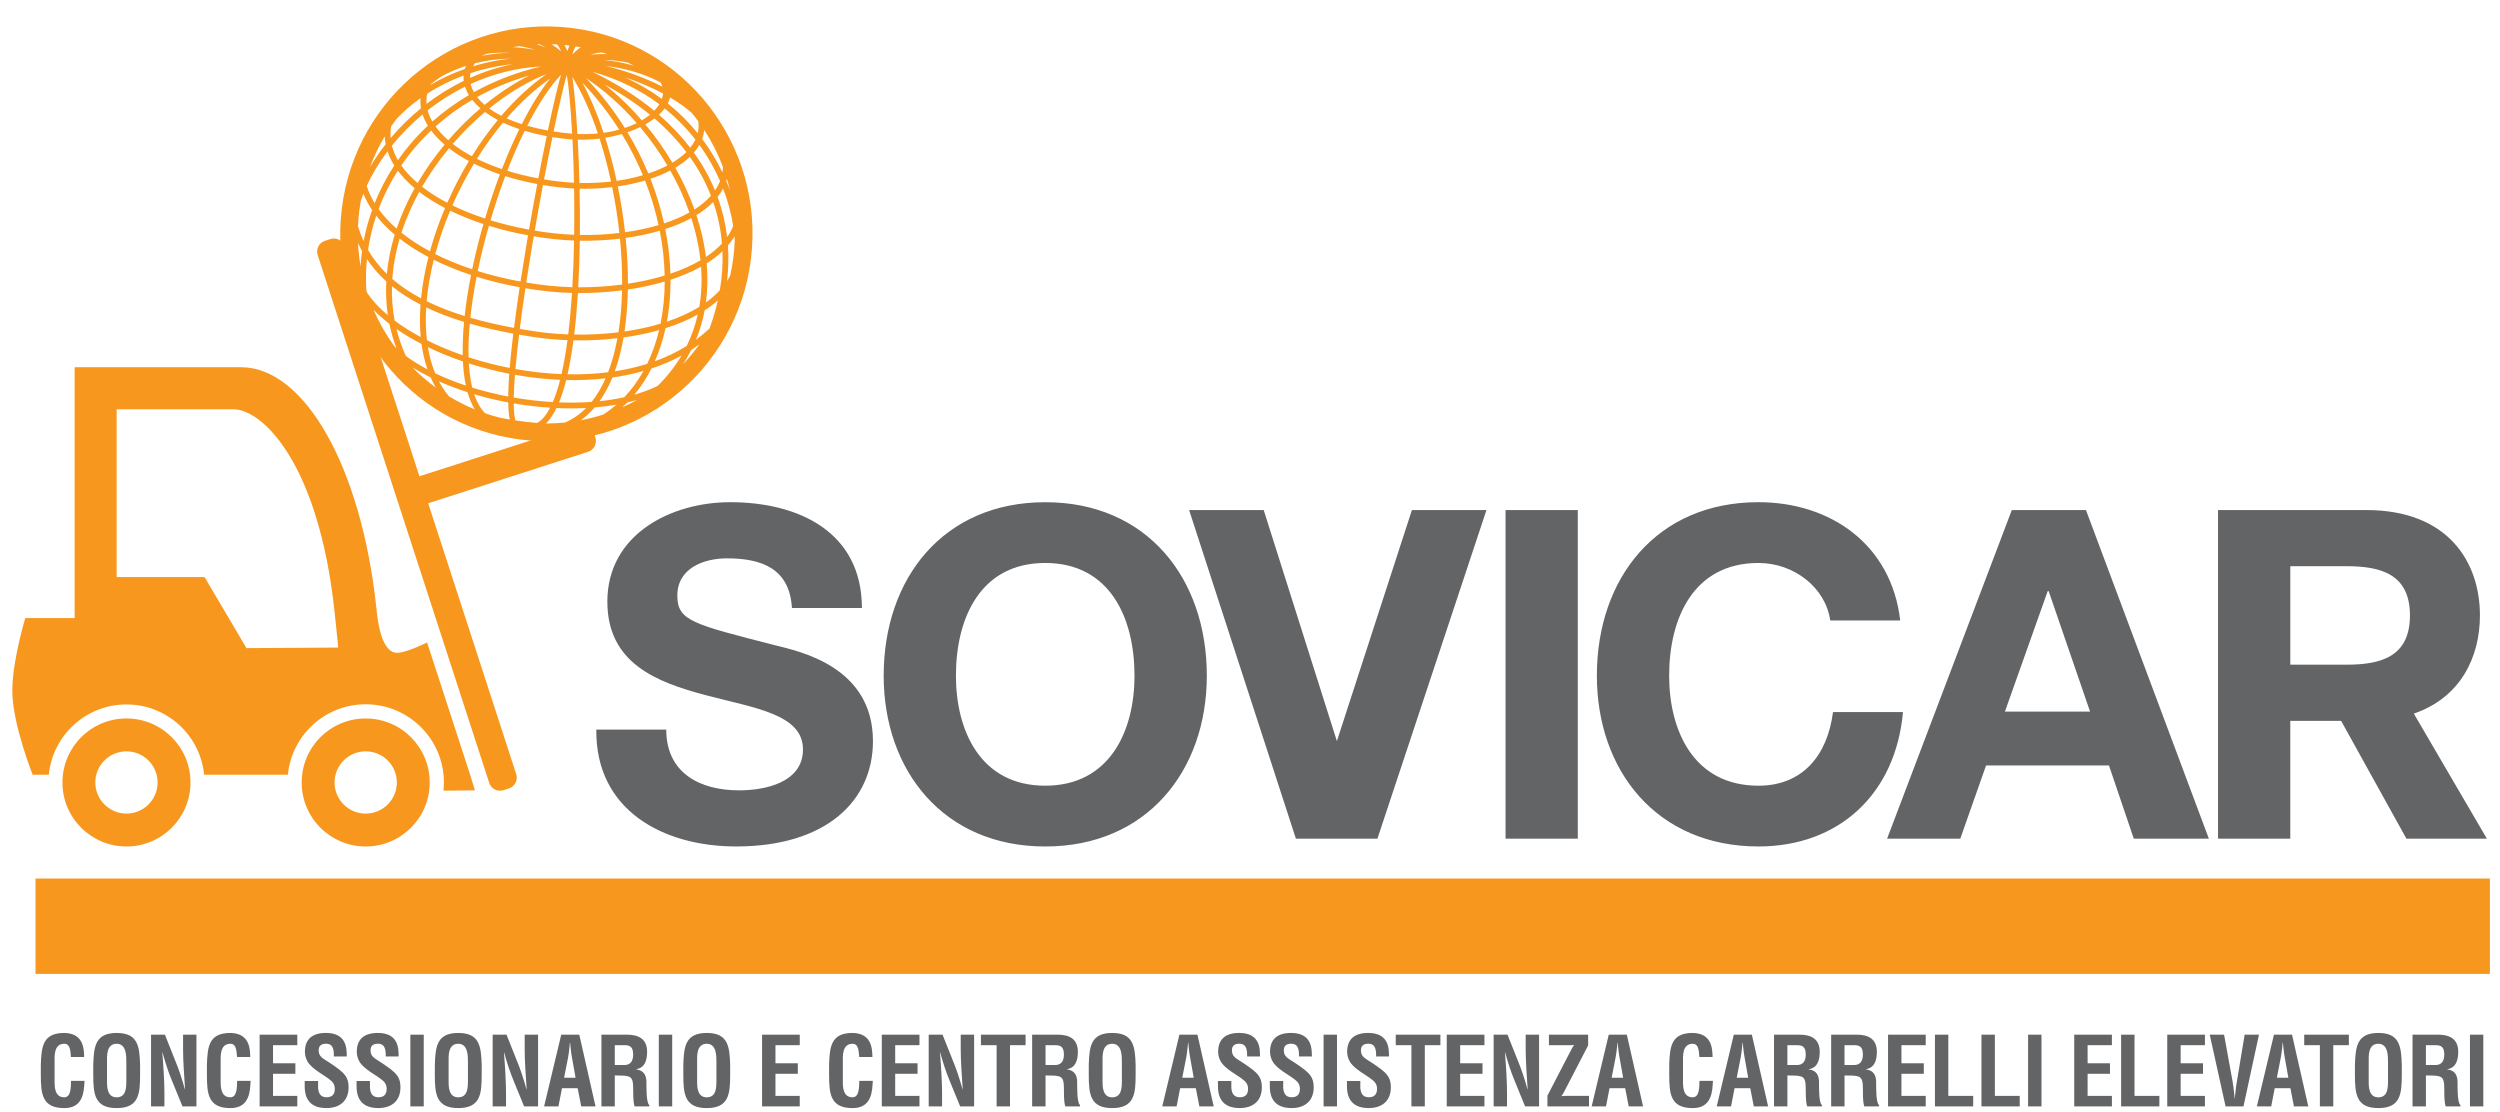 <?xml version="1.0" encoding="utf-8"?>
<!-- Generator: Adobe Illustrator 16.0.0, SVG Export Plug-In . SVG Version: 6.00 Build 0)  -->
<!DOCTYPE svg PUBLIC "-//W3C//DTD SVG 1.1//EN" "http://www.w3.org/Graphics/SVG/1.1/DTD/svg11.dtd">
<svg version="1.1" id="Layer_1" xmlns="http://www.w3.org/2000/svg" xmlns:xlink="http://www.w3.org/1999/xlink" x="0px" y="0px"
	 width="107.5px" height="47.833px" viewBox="0 0 107.5 47.833" enable-background="new 0 0 107.5 47.833" xml:space="preserve">
<g>
	<defs>
		<rect id="SVGID_1_" x="-3.332" y="-3.459" width="113.386" height="56.692"/>
	</defs>
	<clipPath id="SVGID_2_">
		<use xlink:href="#SVGID_1_"  overflow="visible"/>
	</clipPath>
	<path clip-path="url(#SVGID_2_)" fill="#F8971D" d="M23.479,18.209c0.274,0,0.546-0.013,0.815-0.04
		c0.342-0.145,0.645-0.357,0.911-0.624c-0.417,0.021-0.844,0.021-1.276,0.001C23.796,17.818,23.647,18.043,23.479,18.209
		 M24.976,18.071c0.327-0.062,0.647-0.144,0.961-0.244c0.202-0.128,0.392-0.271,0.572-0.426c-0.304,0.053-0.617,0.093-0.938,0.119
		C25.39,17.73,25.193,17.914,24.976,18.071 M26.758,17.514c0.216-0.096,0.428-0.202,0.635-0.317
		c-0.136,0.04-0.276,0.076-0.419,0.109C26.904,17.378,26.833,17.447,26.758,17.514 M29.366,15.666
		c0.254-0.269,0.491-0.555,0.707-0.858c-0.113,0.083-0.229,0.161-0.347,0.237C29.619,15.256,29.5,15.463,29.366,15.666
		 M31.176,12.647l0.022-0.066l-0.012,0.014L31.176,12.647z M31.397,11.855c0.06-0.266,0.107-0.537,0.141-0.814
		c0.03-0.238,0.048-0.474,0.057-0.709c-0.004-0.055-0.008-0.11-0.013-0.165c-0.081,0.136-0.176,0.266-0.281,0.39
		c0.035,0.504,0.022,1.015-0.039,1.528C31.312,12.011,31.356,11.934,31.397,11.855 M31.391,8.196
		c-0.039-0.169-0.083-0.336-0.133-0.501c-0.008,0.029-0.017,0.059-0.027,0.089C31.289,7.921,31.342,8.058,31.391,8.196
		 M31.088,7.186c-0.21-0.563-0.48-1.098-0.804-1.597c-0.015,0.132-0.045,0.261-0.091,0.385c0.345,0.46,0.635,0.944,0.872,1.439
		C31.077,7.339,31.085,7.264,31.088,7.186 M30.029,5.22c-0.091-0.126-0.187-0.249-0.286-0.369c-0.276-0.24-0.591-0.461-0.93-0.66
		c-0.021,0.088-0.054,0.174-0.097,0.259c0.486,0.389,0.914,0.82,1.285,1.278C30.042,5.565,30.052,5.396,30.029,5.22 M28.854,3.927
		l-0.014-0.013L28.854,3.927z M28.415,3.564l-0.06-0.046c-0.703-0.369-1.552-0.594-2.314-0.684c0.762,0.18,1.638,0.481,2.442,0.892
		C28.466,3.671,28.443,3.617,28.415,3.564 M27.259,2.823c-0.084-0.043-0.168-0.086-0.253-0.127c-0.31-0.07-0.682-0.119-1.06-0.123
		C26.367,2.615,26.817,2.698,27.259,2.823 M26.109,2.329c-0.077-0.026-0.155-0.051-0.233-0.075
		c-0.156,0.013-0.324,0.047-0.491,0.099C25.625,2.325,25.87,2.319,26.109,2.329 M24.97,2.032c-0.071-0.013-0.144-0.025-0.216-0.036
		c-0.048,0.079-0.104,0.203-0.147,0.349C24.715,2.233,24.837,2.123,24.97,2.032 M24.491,1.959c-0.076-0.009-0.148-0.017-0.22-0.024
		c0.048,0.084,0.089,0.173,0.123,0.261C24.422,2.114,24.455,2.032,24.491,1.959 M23.958,1.911c-0.081-0.005-0.162-0.008-0.243-0.01
		c0.15,0.096,0.294,0.205,0.418,0.311C24.083,2.101,24.026,1.998,23.958,1.911 M23.195,1.903l-0.109,0.005
		c0.132,0.041,0.263,0.088,0.391,0.139C23.383,1.991,23.289,1.942,23.195,1.903 M22.324,1.984c-0.091,0.013-0.182,0.028-0.272,0.045
		c0.311,0.017,0.633,0.054,0.951,0.114C22.771,2.07,22.538,2.015,22.324,1.984 M20.985,2.301c-0.071,0.023-0.142,0.048-0.213,0.073
		l-0.026,0.02c0.373-0.072,0.767-0.115,1.182-0.122C21.589,2.258,21.266,2.269,20.985,2.301 M18.97,3.293
		c-0.15,0.103-0.297,0.21-0.441,0.322l-0.017,0.033c0.46-0.271,0.955-0.5,1.474-0.682c0.014-0.045,0.031-0.089,0.05-0.133
		C19.654,2.958,19.299,3.114,18.97,3.293 M17.049,5.116c-0.079,0.103-0.155,0.209-0.229,0.317c-0.029,0.169-0.035,0.337-0.021,0.503
		c0.381-0.452,0.818-0.885,1.303-1.281c-0.025-0.144-0.032-0.289-0.021-0.433C17.701,4.491,17.355,4.79,17.049,5.116 M16.543,5.865
		c-0.25,0.419-0.465,0.864-0.638,1.33c0.196-0.334,0.422-0.667,0.677-0.992C16.561,6.092,16.548,5.979,16.543,5.865 M15.513,8.636
		c-0.025,0.142-0.046,0.285-0.064,0.429c-0.027,0.224-0.045,0.446-0.054,0.667c0.066,0.224,0.146,0.438,0.24,0.643
		C15.721,9.918,15.843,9.468,16,9.03c-0.153-0.228-0.279-0.461-0.375-0.7C15.584,8.433,15.547,8.535,15.513,8.636 M15.396,10.45
		c0.016,0.337,0.052,0.67,0.108,0.997c0.013-0.219,0.034-0.437,0.064-0.653C15.506,10.682,15.449,10.568,15.396,10.45
		 M15.753,12.489l0.029,0.093c0.219,0.334,0.522,0.661,0.895,0.973c-0.072-0.486-0.092-0.972-0.066-1.456
		c-0.324-0.292-0.602-0.611-0.833-0.96C15.733,11.586,15.726,12.037,15.753,12.489 M16.062,13.32
		c0.246,0.566,0.555,1.102,0.919,1.595l0.065,0.06c-0.131-0.349-0.231-0.699-0.303-1.051C16.489,13.729,16.261,13.528,16.062,13.32
		 M17.727,15.791c0.312,0.318,0.65,0.611,1.012,0.874c-0.081-0.138-0.154-0.283-0.22-0.433
		C18.238,16.094,17.973,15.947,17.727,15.791 M19.311,17.046c0.351,0.213,0.721,0.4,1.108,0.559c-0.131-0.211-0.235-0.46-0.315-0.74
		c-0.428-0.137-0.839-0.293-1.227-0.465C19,16.634,19.145,16.85,19.311,17.046 M20.867,17.773c0.212,0.073,0.428,0.136,0.647,0.192
		c0.134,0.027,0.27,0.052,0.408,0.075c-0.042-0.189-0.063-0.439-0.069-0.736c-0.498-0.093-0.989-0.211-1.463-0.351
		C20.506,17.301,20.665,17.577,20.867,17.773 M22.407,18.904c-4.859-0.597-8.31-5.044-7.71-9.931c0.6-4.887,5.024-8.367,9.884-7.771
		c4.859,0.598,8.31,5.045,7.71,9.932C31.691,16.02,27.268,19.501,22.407,18.904 M28.461,4.255c0.027-0.078,0.045-0.156,0.051-0.233
		c-0.527-0.282-1.092-0.514-1.638-0.694C27.457,3.59,27.984,3.903,28.461,4.255 M21.555,4.98c0.597-0.696,1.25-1.307,1.944-1.794
		c-0.823,0.326-1.665,0.834-2.463,1.48C21.188,4.775,21.36,4.881,21.555,4.98 M20.838,4.51c0.622-0.509,1.274-0.937,1.923-1.264
		c-0.812,0.234-1.562,0.547-2.246,0.927C20.604,4.286,20.71,4.399,20.838,4.51 M20.378,3.965c0.86-0.479,1.822-0.856,2.876-1.104
		c-1.087,0.057-2.1,0.331-3.015,0.749C20.266,3.727,20.313,3.846,20.378,3.965 M21.583,7.27c0.235-0.606,0.486-1.184,0.748-1.718
		c-0.255-0.085-0.488-0.179-0.701-0.279c-0.404,0.483-0.78,1.007-1.122,1.556C20.833,6.99,21.193,7.138,21.583,7.27 M20.29,6.717
		c0.342-0.549,0.715-1.072,1.115-1.557c-0.204-0.108-0.388-0.224-0.55-0.344c-0.486,0.41-0.954,0.871-1.387,1.372
		C19.707,6.373,19.98,6.551,20.29,6.717 M19.277,6.031c0.431-0.5,0.897-0.96,1.381-1.372c-0.137-0.119-0.255-0.241-0.354-0.366
		c-0.575,0.337-1.101,0.721-1.575,1.145C18.874,5.64,19.056,5.839,19.277,6.031 M18.592,5.227c0.475-0.421,0.999-0.802,1.57-1.138
		c-0.073-0.12-0.129-0.241-0.168-0.362c-0.578,0.287-1.115,0.632-1.604,1.016C18.432,4.905,18.5,5.066,18.592,5.227 M20.857,9.397
		c0.192-0.646,0.407-1.285,0.639-1.899c-0.403-0.137-0.776-0.292-1.115-0.461c-0.348,0.577-0.658,1.18-0.927,1.794
		C19.882,9.041,20.353,9.231,20.857,9.397 M19.233,8.719c0.271-0.615,0.582-1.218,0.929-1.795c-0.318-0.171-0.603-0.354-0.854-0.548
		c-0.428,0.516-0.819,1.071-1.157,1.655C18.465,8.276,18.828,8.507,19.233,8.719 M17.957,7.871c0.34-0.582,0.732-1.136,1.16-1.652
		c-0.227-0.194-0.42-0.397-0.576-0.607c-0.489,0.461-0.918,0.965-1.285,1.502C17.439,7.376,17.674,7.63,17.957,7.871 M17.11,6.886
		c0.371-0.529,0.801-1.026,1.288-1.482c-0.098-0.158-0.174-0.32-0.228-0.482c-0.496,0.414-0.937,0.867-1.317,1.339
		C16.906,6.473,16.992,6.682,17.11,6.886 M20.304,11.579c0.134-0.643,0.297-1.297,0.484-1.944c-0.513-0.169-0.992-0.362-1.431-0.576
		c-0.259,0.617-0.475,1.244-0.642,1.866C19.198,11.168,19.73,11.388,20.304,11.579 M18.488,10.806
		c0.17-0.62,0.388-1.245,0.647-1.859C18.724,8.733,18.354,8.5,18.027,8.25c-0.309,0.564-0.569,1.152-0.765,1.756
		C17.619,10.292,18.029,10.56,18.488,10.806 M17.055,9.833c0.202-0.599,0.465-1.182,0.775-1.741
		c-0.284-0.238-0.528-0.49-0.723-0.753c-0.336,0.526-0.614,1.08-0.828,1.653C16.489,9.284,16.75,9.565,17.055,9.833 M16.11,8.739
		c0.224-0.563,0.506-1.107,0.844-1.622c-0.125-0.198-0.223-0.401-0.292-0.61c-0.366,0.488-0.667,0.991-0.893,1.484
		C15.847,8.245,15.961,8.495,16.11,8.739 M19.98,13.59c0.062-0.567,0.154-1.16,0.275-1.766c-0.577-0.19-1.113-0.41-1.603-0.653
		c-0.151,0.605-0.255,1.204-0.306,1.781C18.835,13.193,19.38,13.405,19.98,13.59 M18.105,12.829
		c0.057-0.577,0.165-1.173,0.318-1.776c-0.459-0.242-0.874-0.507-1.239-0.792c-0.167,0.568-0.275,1.149-0.316,1.734
		C17.224,12.303,17.636,12.58,18.105,12.829 M16.634,11.78c0.054-0.571,0.17-1.137,0.339-1.689
		c-0.306-0.259-0.572-0.532-0.795-0.816c-0.16,0.479-0.278,0.971-0.352,1.47C16.042,11.121,16.312,11.465,16.634,11.78
		 M19.897,15.276c-0.01-0.447,0.01-0.929,0.058-1.433c-0.595-0.182-1.138-0.389-1.629-0.624c-0.03,0.491-0.02,0.964,0.033,1.412
		C18.835,14.869,19.352,15.087,19.897,15.276 M18.091,14.492c-0.042-0.445-0.044-0.912-0.009-1.394
		c-0.458-0.236-0.868-0.499-1.228-0.791c-0.013,0.493,0.024,0.987,0.116,1.479C17.303,14.034,17.679,14.271,18.091,14.492
		 M20.033,16.581c-0.067-0.315-0.109-0.663-0.127-1.039c-0.531-0.18-1.036-0.387-1.505-0.615c0.066,0.402,0.169,0.779,0.312,1.125
		C19.125,16.249,19.569,16.426,20.033,16.581 M18.382,15.885c-0.119-0.344-0.204-0.71-0.257-1.095
		c-0.388-0.201-0.749-0.416-1.076-0.643c0.096,0.388,0.229,0.775,0.4,1.156C17.73,15.511,18.043,15.705,18.382,15.885
		 M23.657,17.531c-0.522-0.034-1.048-0.096-1.567-0.185c0.002,0.337,0.027,0.585,0.073,0.733c0.311,0.047,0.628,0.082,0.939,0.107
		C23.307,18.071,23.492,17.849,23.657,17.531 M28.01,15.847c-0.206,0.408-0.45,0.786-0.733,1.125
		c0.359-0.102,0.696-0.228,1.003-0.379c0.413-0.408,0.751-0.843,1.021-1.298C28.893,15.516,28.46,15.7,28.01,15.847 M28.619,14.112
		c-0.111,0.5-0.264,0.977-0.461,1.422c0.483-0.174,0.942-0.392,1.37-0.658c0.214-0.437,0.371-0.889,0.476-1.352
		C29.586,13.759,29.118,13.953,28.619,14.112 M30.3,13.345c-0.081,0.429-0.204,0.852-0.373,1.263
		c0.203-0.149,0.398-0.309,0.583-0.482c0.148-0.404,0.268-0.808,0.357-1.211C30.695,13.069,30.505,13.213,30.3,13.345
		 M28.833,12.029c0.003,0.622-0.049,1.227-0.156,1.802c0.511-0.171,0.982-0.383,1.393-0.635c0.097-0.566,0.119-1.145,0.077-1.728
		C29.751,11.688,29.307,11.875,28.833,12.029 M30.387,11.325c0.051,0.564,0.043,1.127-0.032,1.68
		c0.224-0.161,0.424-0.335,0.598-0.525c0.096-0.562,0.134-1.122,0.112-1.675C30.866,10.994,30.638,11.168,30.387,11.325
		 M28.607,9.85c0.129,0.648,0.203,1.291,0.221,1.918c0.473-0.158,0.91-0.35,1.293-0.574c-0.066-0.608-0.201-1.217-0.394-1.815
		C29.389,9.563,29.011,9.719,28.607,9.85 M29.946,9.252c0.196,0.591,0.336,1.193,0.411,1.795c0.264-0.176,0.495-0.368,0.687-0.578
		c-0.051-0.607-0.176-1.204-0.376-1.785C30.465,8.894,30.221,9.083,29.946,9.252 M30.856,8.47c0.205,0.561,0.341,1.137,0.411,1.723
		c0.106-0.151,0.193-0.309,0.259-0.476c-0.082-0.53-0.226-1.073-0.433-1.61C31.026,8.234,30.946,8.355,30.856,8.47 M27.97,7.689
		c0.25,0.635,0.445,1.278,0.585,1.917c0.398-0.131,0.765-0.287,1.09-0.469c-0.217-0.619-0.495-1.224-0.823-1.804
		C28.564,7.468,28.278,7.587,27.97,7.689 M29.038,7.214c0.326,0.576,0.605,1.178,0.825,1.794c0.278-0.177,0.517-0.373,0.708-0.591
		c-0.225-0.576-0.526-1.135-0.906-1.67C29.486,6.917,29.275,7.073,29.038,7.214 M29.838,6.564c0.375,0.521,0.677,1.065,0.909,1.626
		c0.087-0.128,0.159-0.263,0.215-0.404c-0.232-0.533-0.528-1.057-0.889-1.555C30.008,6.347,29.929,6.458,29.838,6.564 M26.982,5.688
		c0.348,0.577,0.647,1.171,0.896,1.772c0.296-0.098,0.571-0.214,0.819-0.344c-0.345-0.583-0.74-1.138-1.17-1.65
		C27.358,5.547,27.175,5.622,26.982,5.688 M27.749,5.35c0.427,0.513,0.819,1.065,1.163,1.646c0.232-0.14,0.434-0.293,0.6-0.457
		c-0.383-0.506-0.839-0.989-1.37-1.445C28.023,5.184,27.891,5.27,27.749,5.35 M28.334,4.933c0.518,0.448,0.966,0.922,1.346,1.418
		c0.09-0.112,0.164-0.228,0.222-0.348c-0.376-0.482-0.815-0.934-1.321-1.341C28.511,4.755,28.428,4.846,28.334,4.933 M20.211,3.35
		c0.579-0.259,1.195-0.461,1.844-0.59c-0.624,0.061-1.236,0.192-1.82,0.384C20.22,3.211,20.212,3.28,20.211,3.35 M18.341,4.466
		c0.49-0.374,1.024-0.709,1.599-0.99c-0.01-0.075-0.012-0.152-0.007-0.227c-0.555,0.206-1.081,0.468-1.562,0.777
		C18.339,4.17,18.33,4.318,18.341,4.466 M28.352,4.483c-0.802-0.599-1.76-1.085-2.878-1.395c1.025,0.495,1.91,1.058,2.659,1.674
		C28.219,4.671,28.293,4.577,28.352,4.483 M27.947,4.932c-0.567-0.464-1.215-0.898-1.946-1.295c0.564,0.446,1.103,0.964,1.598,1.538
		C27.729,5.098,27.844,5.017,27.947,4.932 M26.868,5.502c0.184-0.061,0.355-0.131,0.511-0.208c-0.663-0.76-1.404-1.419-2.182-1.933
		C25.841,4.029,26.397,4.75,26.868,5.502 M23.652,3.382c-0.665,0.463-1.292,1.045-1.867,1.708c0.198,0.088,0.415,0.171,0.653,0.247
		C22.826,4.569,23.237,3.899,23.652,3.382 M20.424,2.72c-0.029,0.042-0.056,0.085-0.08,0.128c0.523-0.158,1.066-0.27,1.618-0.328
		C21.41,2.528,20.898,2.6,20.424,2.72 M22.164,15.868c0.651,0.117,1.317,0.193,1.981,0.219c0.101-0.442,0.186-0.933,0.257-1.46
		c-0.48-0.018-0.95-0.061-1.397-0.127c-0.233-0.034-0.461-0.071-0.684-0.11C22.255,14.922,22.202,15.419,22.164,15.868
		 M22.351,14.143c0.225,0.039,0.454,0.076,0.69,0.111c0.447,0.066,0.916,0.108,1.392,0.126c0.069-0.564,0.123-1.164,0.163-1.783
		c-0.673-0.016-1.339-0.09-2.003-0.202C22.501,13.002,22.42,13.59,22.351,14.143 M22.875,10.61c-0.087,0.52-0.169,1.035-0.246,1.539
		c0.656,0.111,1.316,0.184,1.981,0.201c0.039-0.657,0.063-1.333,0.075-2.006c-0.582-0.02-1.16-0.086-1.735-0.183L22.875,10.61z
		 M22.993,9.917c0.561,0.093,1.127,0.158,1.696,0.179c0.01-0.674,0.007-1.345-0.003-1.99c-0.449-0.021-0.896-0.075-1.339-0.149
		C23.229,8.589,23.108,9.249,22.993,9.917 M23.394,7.714c0.427,0.07,0.856,0.122,1.288,0.143c-0.014-0.657-0.037-1.284-0.066-1.861
		c-0.289-0.016-0.576-0.054-0.861-0.1C23.638,6.456,23.516,7.069,23.394,7.714 M23.804,5.653c0.265,0.041,0.531,0.076,0.798,0.095
		c-0.062-1.125-0.146-2.027-0.23-2.53C24.237,3.687,24.034,4.555,23.804,5.653 M24.124,3.213c-0.493,0.52-0.987,1.282-1.452,2.194
		c0.272,0.078,0.567,0.146,0.887,0.204C23.778,4.57,23.977,3.721,24.124,3.213 M23.508,5.853c-0.34-0.064-0.655-0.14-0.946-0.227
		c-0.263,0.533-0.514,1.112-0.749,1.718c0.413,0.128,0.859,0.238,1.334,0.326C23.27,7.029,23.391,6.415,23.508,5.853 M23.102,7.914
		c-0.487-0.091-0.947-0.206-1.375-0.341c-0.231,0.614-0.444,1.252-0.635,1.899c0.52,0.16,1.075,0.295,1.657,0.401
		C22.862,9.209,22.982,8.549,23.102,7.914 M22.63,10.569l0.075-0.451c-0.588-0.107-1.152-0.245-1.682-0.409
		c-0.186,0.65-0.348,1.304-0.48,1.947c0.576,0.18,1.191,0.332,1.84,0.45C22.461,11.597,22.544,11.081,22.63,10.569 M22.345,12.352
		c-0.65-0.119-1.27-0.271-1.851-0.451c-0.118,0.606-0.209,1.198-0.269,1.762c0.577,0.168,1.202,0.312,1.877,0.436
		C22.173,13.54,22.255,12.952,22.345,12.352 M22.071,14.346c-0.669-0.122-1.293-0.265-1.871-0.431
		c-0.046,0.512-0.064,0.999-0.051,1.447c0.566,0.185,1.16,0.34,1.768,0.46C21.956,15.368,22.008,14.871,22.071,14.346
		 M21.898,16.072c-0.597-0.116-1.18-0.267-1.737-0.445c0.023,0.382,0.071,0.732,0.147,1.042c0.498,0.154,1.017,0.281,1.545,0.382
		C21.856,16.761,21.872,16.431,21.898,16.072 M24.615,3.316c0.075,0.546,0.153,1.406,0.214,2.445
		c0.309,0.013,0.603,0.004,0.88-0.022C25.396,4.807,25.024,3.976,24.615,3.316 M25.781,5.96c-0.302,0.036-0.616,0.053-0.939,0.045
		c0.032,0.578,0.058,1.205,0.074,1.861c0.465,0.012,0.921-0.009,1.358-0.059C26.135,7.166,25.969,6.545,25.781,5.96 M26.324,8.047
		c-0.454,0.054-0.926,0.077-1.402,0.067c0.014,0.645,0.02,1.315,0.013,1.989c0.566,0.01,1.14-0.018,1.698-0.085
		C26.562,9.355,26.457,8.693,26.324,8.047 M26.659,10.263c-0.571,0.068-1.156,0.097-1.727,0.088
		c-0.009,0.672-0.031,1.346-0.068,2.002c0.624,0.004,1.263-0.035,1.888-0.118C26.756,11.591,26.724,10.927,26.659,10.263
		 M26.749,12.485c-0.632,0.082-1.275,0.12-1.898,0.116c-0.039,0.618-0.091,1.219-0.159,1.785c0.631,0.012,1.275-0.02,1.902-0.097
		C26.684,13.718,26.734,13.111,26.749,12.485 M26.549,14.544c-0.626,0.073-1.265,0.103-1.89,0.091
		c-0.069,0.523-0.153,1.015-0.255,1.459c0.588,0.012,1.173-0.015,1.745-0.087C26.321,15.561,26.453,15.069,26.549,14.544
		 M26.042,16.269c-0.557,0.064-1.126,0.086-1.696,0.073c-0.09,0.356-0.192,0.679-0.308,0.96c0.476,0.019,0.946,0.012,1.402-0.021
		C25.672,16.99,25.873,16.651,26.042,16.269 M25.779,17.251c0.368-0.037,0.724-0.094,1.063-0.169
		c0.319-0.333,0.595-0.713,0.827-1.13c-0.433,0.123-0.88,0.216-1.335,0.28C26.179,16.607,25.995,16.95,25.779,17.251 M26.437,15.966
		c0.477-0.073,0.944-0.179,1.392-0.32c0.218-0.449,0.389-0.936,0.513-1.451c-0.488,0.138-1.002,0.242-1.528,0.315
		C26.723,15.03,26.598,15.519,26.437,15.966 M26.855,14.253c0.536-0.077,1.057-0.189,1.548-0.335
		c0.117-0.576,0.177-1.184,0.18-1.812C28.08,12.255,27.545,12.369,27,12.45C26.987,13.074,26.941,13.68,26.855,14.253
		 M27.002,12.199c0.547-0.083,1.08-0.2,1.578-0.352c-0.013-0.628-0.083-1.273-0.211-1.924c-0.463,0.135-0.958,0.237-1.466,0.308
		C26.969,10.894,27.004,11.555,27.002,12.199 M26.878,9.986c0.502-0.071,0.988-0.173,1.441-0.307
		c-0.139-0.638-0.333-1.281-0.584-1.916c-0.367,0.108-0.76,0.193-1.169,0.252C26.698,8.66,26.803,9.323,26.878,9.986 M26.516,7.776
		c0.396-0.057,0.775-0.138,1.127-0.242c-0.251-0.601-0.551-1.194-0.903-1.77c-0.226,0.066-0.466,0.121-0.715,0.161
		C26.212,6.512,26.377,7.134,26.516,7.776 M25.956,5.711c0.237-0.033,0.46-0.078,0.668-0.135c-0.449-0.708-0.976-1.387-1.583-2.021
		C25.378,4.173,25.688,4.906,25.956,5.711 M22.091,17.094c0.557,0.097,1.122,0.163,1.681,0.195c0.117-0.274,0.221-0.595,0.313-0.956
		c-0.652-0.028-1.304-0.102-1.943-0.216C22.114,16.482,22.097,16.81,22.091,17.094"/>
	<path clip-path="url(#SVGID_2_)" fill="#F8971D" d="M25.288,19.427l-6.876,2.214l1.851,5.693l1.934,5.955
		c0.083,0.256-0.057,0.531-0.314,0.614l-0.232,0.076c-0.254,0.082-0.526-0.056-0.612-0.308c-0.007-0.015-5.444-16.747-5.444-16.747
		l-1.934-5.955c-0.083-0.256,0.057-0.531,0.313-0.614l0.232-0.075c0.254-0.083,0.527,0.054,0.612,0.306l3.218,9.894l6.876-2.214
		c0.256-0.083,0.531,0.057,0.614,0.313l0.075,0.232C25.684,19.068,25.543,19.343,25.288,19.427 M12.972,33.647
		c0-1.521,1.232-2.753,2.753-2.753c1.52,0,2.753,1.231,2.753,2.753c0,1.52-1.233,2.752-2.753,2.752
		C14.204,36.399,12.972,35.167,12.972,33.647 M14.386,33.647c0,0.738,0.599,1.338,1.339,1.338c0.739,0,1.339-0.6,1.339-1.338
		c0-0.74-0.6-1.339-1.339-1.339C14.985,32.308,14.386,32.907,14.386,33.647 M2.685,33.647c0-1.521,1.233-2.753,2.753-2.753
		c1.521,0,2.753,1.231,2.753,2.753c0,1.52-1.232,2.752-2.753,2.752C3.917,36.399,2.685,35.167,2.685,33.647 M4.099,33.647
		c0,0.738,0.6,1.338,1.339,1.338c0.74,0,1.339-0.6,1.339-1.338c0-0.74-0.599-1.339-1.339-1.339
		C4.699,32.308,4.099,32.907,4.099,33.647 M15.725,30.284c-1.745,0-3.179,1.328-3.347,3.029h-3.6
		c-0.168-1.697-1.599-3.022-3.34-3.022c-1.74,0-3.172,1.325-3.339,3.022H1.404c0,0-0.838-2.104-0.873-3.517
		c-0.033-1.273,0.555-3.218,0.555-3.218h2.123V15.79h7.155c2.715,0,5.162,4.239,5.818,10.332c0.03,0.222,0.135,2.049,0.966,1.945
		c0.374-0.047,0.935-0.303,1.217-0.441l1.845,5.671l0.212,0.688L19.069,34c0.012-0.117,0.019-0.234,0.019-0.354
		C19.088,31.789,17.582,30.284,15.725,30.284 M5.016,24.814h3.781l1.801,3.055c0.001,0.001,3.938-0.027,3.94-0.023
		c0.017,0.021-0.142-1.449-0.155-1.568c-0.681-6.327-3.077-8.681-4.363-8.681H5.016V24.814z"/>
	<rect x="1.528" y="37.777" clip-path="url(#SVGID_2_)" fill="#F8971D" width="105.538" height="4.1"/>
	<path clip-path="url(#SVGID_2_)" fill="#636466" d="M37.998,29.056c0-4.195,2.573-7.461,6.947-7.461
		c4.374,0,6.948,3.266,6.948,7.461c0,4.078-2.574,7.343-6.948,7.343C40.571,36.399,37.998,33.134,37.998,29.056 M41.105,29.056
		c0,2.354,1.048,4.729,3.839,4.729s3.84-2.375,3.84-4.729c0-2.475-1.049-4.848-3.84-4.848S41.105,26.582,41.105,29.056
		 M88.052,25.415L86.211,30.6h3.662l-1.782-5.185H88.052z M81.145,36.063l5.363-14.131h3.188l5.285,14.131h-3.228l-1.067-3.147H85.4
		l-1.108,3.147H81.145z M25.641,31.372h3.008c0,1.88,1.465,2.613,3.128,2.613c1.089,0,2.751-0.317,2.751-1.762
		c0-1.524-2.118-1.781-4.196-2.335c-2.098-0.556-4.216-1.366-4.216-4.019c0-2.889,2.732-4.275,5.285-4.275
		c2.949,0,5.661,1.287,5.661,4.551h-3.009c-0.099-1.701-1.306-2.136-2.791-2.136c-0.99,0-2.137,0.416-2.137,1.603
		c0,1.088,0.672,1.227,4.215,2.137c1.03,0.258,4.197,0.91,4.197,4.117c0,2.593-2.039,4.532-5.879,4.532
		C28.531,36.399,25.602,34.855,25.641,31.372 M98.483,24.347v4.234h2.415c1.444,0,2.73-0.316,2.73-2.117
		c0-1.8-1.286-2.117-2.73-2.117H98.483z M103.794,30.685l3.142,5.378h-3.46l-2.808-5.067h-2.186v5.067h-3.107V21.932h6.373
		c3.523,0,4.889,2.236,4.889,4.531C106.637,28.246,105.814,29.994,103.794,30.685 M63.918,21.932l-4.689,14.131h-3.505
		l-4.592-14.131h3.207l3.147,9.935l3.226-9.935H63.918z M64.739,21.932h3.106v14.131h-3.106V21.932z M81.709,26.681h-3.009
		c-0.198-1.404-1.544-2.473-3.087-2.473c-2.791,0-3.84,2.374-3.84,4.848c0,2.354,1.049,4.729,3.84,4.729
		c1.899,0,2.969-1.306,3.206-3.166h3.009c-0.317,3.523-2.752,5.779-6.215,5.779c-4.375,0-6.948-3.265-6.948-7.343
		c0-4.195,2.573-7.461,6.948-7.461C78.72,21.595,81.333,23.416,81.709,26.681"/>
	<path clip-path="url(#SVGID_2_)" fill-rule="evenodd" clip-rule="evenodd" fill="#636466" d="M3.054,46.477
		c-0.012,0.197,0.025,0.707-0.292,0.707c-0.395,0-0.415-0.415-0.415-0.67V45.66c0-0.239-0.037-0.778,0.415-0.778
		c0.284,0,0.263,0.37,0.288,0.568h0.567c0.004-0.078-0.004-0.157-0.012-0.235c-0.041-0.526-0.329-0.789-0.843-0.798
		c-0.921,0-0.982,0.584-1.007,1.37v0.439c0,0.822,0.062,1.422,1.007,1.422c0.643,0,0.832-0.432,0.861-0.993
		c0.004-0.059,0.008-0.119,0.013-0.178H3.054z"/>
	<path clip-path="url(#SVGID_2_)" fill-rule="evenodd" clip-rule="evenodd" fill="#636466" d="M4.602,45.66
		c0-0.239-0.037-0.778,0.415-0.778c0.428,0,0.415,0.547,0.415,0.794v0.789c0,0.296-0.004,0.72-0.415,0.72
		c-0.395,0-0.415-0.415-0.415-0.67V45.66z M4.01,46.226c0,0.822,0.062,1.422,1.007,1.422c0.946,0,1.007-0.6,1.007-1.422v-0.439
		C6,45,5.938,44.417,5.017,44.417c-0.921,0-0.983,0.584-1.007,1.37V46.226z"/>
	<path clip-path="url(#SVGID_2_)" fill-rule="evenodd" clip-rule="evenodd" fill="#636466" d="M7.872,45.098
		c0,0.276,0.012,0.572,0.029,0.867c0.016,0.296,0.037,0.596,0.057,0.874H7.95c-0.14-0.5-0.263-0.865-0.411-1.222l-0.448-1.126H6.495
		v3.084H7.07v-0.58c0-0.246-0.012-0.553-0.029-0.861C7.024,45.823,7,45.51,6.979,45.255h0.008c0.136,0.485,0.259,0.859,0.411,1.224
		l0.449,1.097h0.6v-3.084H7.872V45.098z"/>
	<path clip-path="url(#SVGID_2_)" fill-rule="evenodd" clip-rule="evenodd" fill="#636466" d="M10.196,46.477
		c-0.012,0.197,0.025,0.707-0.292,0.707c-0.395,0-0.416-0.415-0.416-0.67V45.66c0-0.239-0.036-0.778,0.416-0.778
		c0.284,0,0.263,0.37,0.288,0.568h0.567c0.004-0.078-0.004-0.157-0.012-0.235c-0.042-0.526-0.329-0.789-0.843-0.798
		c-0.921,0-0.982,0.584-1.007,1.37v0.439c0,0.822,0.061,1.422,1.007,1.422c0.643,0,0.832-0.432,0.861-0.993
		c0.004-0.059,0.008-0.119,0.012-0.178H10.196z"/>
	<polygon clip-path="url(#SVGID_2_)" fill-rule="evenodd" clip-rule="evenodd" fill="#636466" points="12.784,47.575 12.784,47.123 
		11.74,47.123 11.74,46.173 12.701,46.173 12.701,45.721 11.74,45.721 11.74,44.943 12.784,44.943 12.784,44.491 11.164,44.491 
		11.164,47.575 	"/>
	<path clip-path="url(#SVGID_2_)" fill-rule="evenodd" clip-rule="evenodd" fill="#636466" d="M14.911,45.428
		c-0.004-0.304,0.021-1.012-0.896-1.012c-0.608,0-0.904,0.288-0.904,0.814c0,0.164,0.053,0.333,0.148,0.473
		c0.234,0.309,0.608,0.478,0.908,0.711c0.148,0.104,0.23,0.227,0.23,0.408c0,0.233-0.115,0.361-0.358,0.361
		c-0.283,0-0.374-0.218-0.361-0.519v-0.18h-0.576v0.225c0,0.552,0.247,0.938,0.937,0.938c0.564,0,0.95-0.304,0.95-0.888
		c0-0.267-0.061-0.452-0.259-0.645c-0.16-0.157-0.509-0.388-0.698-0.506c-0.182-0.116-0.329-0.205-0.329-0.44
		c0-0.21,0.123-0.288,0.316-0.288c0.317,0,0.341,0.272,0.337,0.547H14.911z"/>
	<path clip-path="url(#SVGID_2_)" fill-rule="evenodd" clip-rule="evenodd" fill="#636466" d="M17.141,45.428
		c-0.004-0.304,0.021-1.012-0.896-1.012c-0.608,0-0.904,0.288-0.904,0.814c0,0.164,0.053,0.333,0.148,0.473
		c0.234,0.309,0.608,0.478,0.908,0.711c0.148,0.104,0.23,0.227,0.23,0.408c0,0.233-0.115,0.361-0.358,0.361
		c-0.283,0-0.374-0.218-0.361-0.519v-0.18h-0.576v0.225c0,0.552,0.247,0.938,0.937,0.938c0.564,0,0.95-0.304,0.95-0.888
		c0-0.267-0.061-0.452-0.259-0.645c-0.16-0.157-0.509-0.388-0.699-0.506c-0.181-0.116-0.328-0.205-0.328-0.44
		c0-0.21,0.123-0.288,0.316-0.288c0.317,0,0.341,0.272,0.337,0.547H17.141z"/>
	
		<rect x="17.645" y="44.491" clip-path="url(#SVGID_2_)" fill-rule="evenodd" clip-rule="evenodd" fill="#636466" width="0.576" height="3.084"/>
	<path clip-path="url(#SVGID_2_)" fill-rule="evenodd" clip-rule="evenodd" fill="#636466" d="M19.29,45.66
		c0-0.239-0.037-0.778,0.415-0.778c0.428,0,0.416,0.547,0.416,0.794v0.789c0,0.296-0.005,0.72-0.416,0.72
		c-0.394,0-0.415-0.415-0.415-0.67V45.66z M18.698,46.226c0,0.822,0.062,1.422,1.007,1.422c0.946,0,1.008-0.6,1.008-1.422v-0.439
		c-0.025-0.786-0.087-1.37-1.008-1.37c-0.921,0-0.982,0.584-1.007,1.37V46.226z"/>
	<path clip-path="url(#SVGID_2_)" fill-rule="evenodd" clip-rule="evenodd" fill="#636466" d="M22.561,45.098
		c0,0.276,0.012,0.572,0.029,0.867c0.016,0.296,0.037,0.596,0.057,0.874h-0.008c-0.14-0.5-0.263-0.865-0.411-1.222l-0.448-1.126
		h-0.596v3.084h0.575v-0.58c0-0.246-0.012-0.553-0.029-0.861c-0.016-0.312-0.041-0.624-0.061-0.879h0.008
		c0.135,0.485,0.259,0.859,0.411,1.224l0.448,1.097h0.601v-3.084h-0.576V45.098z"/>
	<path clip-path="url(#SVGID_2_)" fill-rule="evenodd" clip-rule="evenodd" fill="#636466" d="M24.429,45.466
		c0.028-0.145,0.041-0.285,0.057-0.429c0.004-0.068,0.012-0.14,0.021-0.205h0.008c0.008,0.065,0.016,0.137,0.02,0.205
		c0.017,0.144,0.029,0.284,0.058,0.429l0.156,0.876h-0.493L24.429,45.466z M24.013,47.575l0.152-0.781h0.675l0.152,0.781h0.616
		l-0.699-3.084h-0.776l-0.737,3.084H24.013z"/>
	<path clip-path="url(#SVGID_2_)" fill-rule="evenodd" clip-rule="evenodd" fill="#636466" d="M26.436,44.943h0.428
		c0.218,0.005,0.362,0.063,0.362,0.408c0,0.308-0.148,0.431-0.337,0.443h-0.453V44.943z M26.539,46.247
		c0.165,0,0.333-0.004,0.489,0.041c0.198,0.059,0.194,0.316,0.198,0.506c0.004,0.205-0.008,0.584,0.062,0.781h0.632v-0.057
		c-0.139-0.091-0.123-0.849-0.123-0.976c0-0.296-0.103-0.514-0.444-0.56v-0.007c0.387-0.055,0.473-0.408,0.473-0.745
		c0-0.567-0.378-0.74-0.876-0.74h-1.089v3.084h0.575v-1.328H26.539z"/>
	
		<rect x="28.329" y="44.491" clip-path="url(#SVGID_2_)" fill-rule="evenodd" clip-rule="evenodd" fill="#636466" width="0.576" height="3.084"/>
	<path clip-path="url(#SVGID_2_)" fill-rule="evenodd" clip-rule="evenodd" fill="#636466" d="M29.976,45.66
		c0-0.239-0.037-0.778,0.415-0.778c0.428,0,0.415,0.547,0.415,0.794v0.789c0,0.296-0.004,0.72-0.415,0.72
		c-0.395,0-0.415-0.415-0.415-0.67V45.66z M29.383,46.226c0,0.822,0.062,1.422,1.007,1.422c0.946,0,1.007-0.6,1.007-1.422v-0.439
		c-0.024-0.786-0.086-1.37-1.007-1.37c-0.921,0-0.983,0.584-1.007,1.37V46.226z"/>
	<polygon clip-path="url(#SVGID_2_)" fill-rule="evenodd" clip-rule="evenodd" fill="#636466" points="34.389,47.575 34.389,47.123 
		33.345,47.123 33.345,46.173 34.306,46.173 34.306,45.721 33.345,45.721 33.345,44.943 34.389,44.943 34.389,44.491 32.769,44.491 
		32.769,47.575 	"/>
	<path clip-path="url(#SVGID_2_)" fill-rule="evenodd" clip-rule="evenodd" fill="#636466" d="M36.95,46.477
		c-0.013,0.197,0.024,0.707-0.292,0.707c-0.395,0-0.416-0.415-0.416-0.67V45.66c0-0.239-0.037-0.778,0.416-0.778
		c0.283,0,0.263,0.37,0.288,0.568h0.567c0.004-0.078-0.004-0.157-0.013-0.235c-0.041-0.526-0.328-0.789-0.842-0.798
		c-0.921,0-0.983,0.584-1.007,1.37v0.439c0,0.822,0.061,1.422,1.007,1.422c0.642,0,0.832-0.432,0.861-0.993
		c0.004-0.059,0.008-0.119,0.012-0.178H36.95z"/>
	<polygon clip-path="url(#SVGID_2_)" fill-rule="evenodd" clip-rule="evenodd" fill="#636466" points="39.537,47.575 39.537,47.123 
		38.493,47.123 38.493,46.173 39.455,46.173 39.455,45.721 38.493,45.721 38.493,44.943 39.537,44.943 39.537,44.491 37.917,44.491 
		37.917,47.575 	"/>
	<path clip-path="url(#SVGID_2_)" fill-rule="evenodd" clip-rule="evenodd" fill="#636466" d="M41.311,45.098
		c0,0.276,0.012,0.572,0.029,0.867c0.016,0.296,0.037,0.596,0.057,0.874h-0.008c-0.14-0.5-0.263-0.865-0.411-1.222l-0.448-1.126
		h-0.596v3.084h0.575v-0.58c0-0.246-0.012-0.553-0.029-0.861c-0.016-0.312-0.041-0.624-0.061-0.879h0.008
		c0.136,0.485,0.259,0.859,0.411,1.224l0.449,1.097h0.6v-3.084h-0.576V45.098z"/>
	<polygon clip-path="url(#SVGID_2_)" fill-rule="evenodd" clip-rule="evenodd" fill="#636466" points="42.18,44.943 42.854,44.943 
		42.854,47.575 43.43,47.575 43.43,44.943 44.1,44.943 44.1,44.491 42.18,44.491 	"/>
	<path clip-path="url(#SVGID_2_)" fill-rule="evenodd" clip-rule="evenodd" fill="#636466" d="M44.958,44.943h0.428
		c0.217,0.005,0.362,0.063,0.362,0.408c0,0.308-0.149,0.431-0.338,0.443h-0.452V44.943z M45.061,46.247
		c0.164,0,0.333-0.004,0.489,0.041c0.198,0.059,0.193,0.316,0.198,0.506c0.003,0.205-0.009,0.584,0.061,0.781h0.633v-0.057
		c-0.14-0.091-0.123-0.849-0.123-0.976c0-0.296-0.103-0.514-0.444-0.56v-0.007c0.386-0.055,0.473-0.408,0.473-0.745
		c0-0.567-0.379-0.74-0.876-0.74h-1.09v3.084h0.576v-1.328H45.061z"/>
	<path clip-path="url(#SVGID_2_)" fill-rule="evenodd" clip-rule="evenodd" fill="#636466" d="M47.41,45.66
		c0-0.239-0.037-0.778,0.415-0.778c0.428,0,0.415,0.547,0.415,0.794v0.789c0,0.296-0.004,0.72-0.415,0.72
		c-0.394,0-0.415-0.415-0.415-0.67V45.66z M46.817,46.226c0,0.822,0.062,1.422,1.007,1.422c0.946,0,1.008-0.6,1.008-1.422v-0.439
		c-0.025-0.786-0.087-1.37-1.008-1.37c-0.921,0-0.982,0.584-1.007,1.37V46.226z"/>
	<path clip-path="url(#SVGID_2_)" fill-rule="evenodd" clip-rule="evenodd" fill="#636466" d="M51.01,45.466
		c0.028-0.145,0.041-0.285,0.057-0.429c0.004-0.068,0.012-0.14,0.021-0.205h0.008c0.008,0.065,0.016,0.137,0.02,0.205
		c0.017,0.144,0.029,0.284,0.058,0.429l0.156,0.876h-0.493L51.01,45.466z M50.594,47.575l0.152-0.781h0.675l0.152,0.781h0.616
		l-0.699-3.084h-0.776l-0.736,3.084H50.594z"/>
	<path clip-path="url(#SVGID_2_)" fill-rule="evenodd" clip-rule="evenodd" fill="#636466" d="M54.181,45.428
		c-0.005-0.304,0.021-1.012-0.896-1.012c-0.609,0-0.905,0.288-0.905,0.814c0,0.164,0.053,0.333,0.148,0.473
		c0.235,0.309,0.609,0.478,0.909,0.711c0.148,0.104,0.23,0.227,0.23,0.408c0,0.233-0.115,0.361-0.358,0.361
		c-0.283,0-0.374-0.218-0.361-0.519v-0.18h-0.576v0.225c0,0.552,0.247,0.938,0.937,0.938c0.563,0,0.95-0.304,0.95-0.888
		c0-0.267-0.062-0.452-0.259-0.645c-0.16-0.157-0.51-0.388-0.699-0.506c-0.181-0.116-0.329-0.205-0.329-0.44
		c0-0.21,0.124-0.288,0.317-0.288c0.316,0,0.341,0.272,0.337,0.547H54.181z"/>
	<path clip-path="url(#SVGID_2_)" fill-rule="evenodd" clip-rule="evenodd" fill="#636466" d="M56.411,45.428
		c-0.005-0.304,0.021-1.012-0.896-1.012c-0.608,0-0.904,0.288-0.904,0.814c0,0.164,0.054,0.333,0.148,0.473
		c0.233,0.309,0.607,0.478,0.908,0.711c0.147,0.104,0.229,0.227,0.229,0.408c0,0.233-0.115,0.361-0.357,0.361
		c-0.283,0-0.374-0.218-0.361-0.519v-0.18h-0.576v0.225c0,0.552,0.247,0.938,0.938,0.938c0.563,0,0.949-0.304,0.949-0.888
		c0-0.267-0.061-0.452-0.259-0.645c-0.16-0.157-0.509-0.388-0.698-0.506c-0.182-0.116-0.328-0.205-0.328-0.44
		c0-0.21,0.122-0.288,0.315-0.288c0.317,0,0.341,0.272,0.337,0.547H56.411z"/>
	
		<rect x="56.914" y="44.491" clip-path="url(#SVGID_2_)" fill-rule="evenodd" clip-rule="evenodd" fill="#636466" width="0.576" height="3.084"/>
	<path clip-path="url(#SVGID_2_)" fill-rule="evenodd" clip-rule="evenodd" fill="#636466" d="M59.727,45.428
		c-0.004-0.304,0.021-1.012-0.896-1.012c-0.607,0-0.904,0.288-0.904,0.814c0,0.164,0.054,0.333,0.148,0.473
		c0.234,0.309,0.608,0.478,0.908,0.711c0.148,0.104,0.23,0.227,0.23,0.408c0,0.233-0.115,0.361-0.358,0.361
		c-0.283,0-0.374-0.218-0.361-0.519v-0.18h-0.575v0.225c0,0.552,0.247,0.938,0.937,0.938c0.564,0,0.95-0.304,0.95-0.888
		c0-0.267-0.062-0.452-0.259-0.645c-0.16-0.157-0.51-0.388-0.699-0.506c-0.181-0.116-0.328-0.205-0.328-0.44
		c0-0.21,0.123-0.288,0.316-0.288c0.315,0,0.341,0.272,0.337,0.547H59.727z"/>
	<polygon clip-path="url(#SVGID_2_)" fill-rule="evenodd" clip-rule="evenodd" fill="#636466" points="60.017,44.943 60.691,44.943 
		60.691,47.575 61.267,47.575 61.267,44.943 61.937,44.943 61.937,44.491 60.017,44.491 	"/>
	<polygon clip-path="url(#SVGID_2_)" fill-rule="evenodd" clip-rule="evenodd" fill="#636466" points="63.831,47.575 63.831,47.123 
		62.787,47.123 62.787,46.173 63.748,46.173 63.748,45.721 62.787,45.721 62.787,44.943 63.831,44.943 63.831,44.491 62.21,44.491 
		62.21,47.575 	"/>
	<path clip-path="url(#SVGID_2_)" fill-rule="evenodd" clip-rule="evenodd" fill="#636466" d="M65.604,45.098
		c0,0.276,0.013,0.572,0.029,0.867c0.016,0.296,0.037,0.596,0.057,0.874h-0.008c-0.14-0.5-0.263-0.865-0.411-1.222l-0.448-1.126
		h-0.596v3.084h0.575v-0.58c0-0.246-0.012-0.553-0.028-0.861c-0.017-0.312-0.042-0.624-0.062-0.879h0.008
		c0.136,0.485,0.259,0.859,0.411,1.224l0.448,1.097h0.601v-3.084h-0.576V45.098z"/>
	<path clip-path="url(#SVGID_2_)" fill-rule="evenodd" clip-rule="evenodd" fill="#636466" d="M66.54,47.575h1.787v-0.452h-0.966
		c-0.073,0-0.147,0-0.222,0.013c0.07-0.086,0.111-0.182,0.161-0.272l0.99-1.911v-0.461h-1.686v0.452h0.863
		c0.074,0,0.147,0,0.222-0.012c-0.069,0.086-0.11,0.181-0.16,0.271l-0.99,1.911V47.575z"/>
	<path clip-path="url(#SVGID_2_)" fill-rule="evenodd" clip-rule="evenodd" fill="#636466" d="M69.472,45.466
		c0.029-0.145,0.041-0.285,0.059-0.429c0.004-0.068,0.012-0.14,0.02-0.205h0.009c0.009,0.065,0.017,0.137,0.021,0.205
		c0.016,0.144,0.029,0.284,0.058,0.429l0.156,0.876h-0.494L69.472,45.466z M69.058,47.575l0.151-0.781h0.674l0.152,0.781h0.617
		l-0.699-3.084h-0.777l-0.735,3.084H69.058z"/>
	<path clip-path="url(#SVGID_2_)" fill-rule="evenodd" clip-rule="evenodd" fill="#636466" d="M73.077,46.477
		c-0.012,0.197,0.025,0.707-0.292,0.707c-0.395,0-0.416-0.415-0.416-0.67V45.66c0-0.239-0.036-0.778,0.416-0.778
		c0.284,0,0.263,0.37,0.288,0.568h0.567c0.004-0.078-0.005-0.157-0.013-0.235c-0.041-0.526-0.329-0.789-0.843-0.798
		c-0.921,0-0.982,0.584-1.007,1.37v0.439c0,0.822,0.061,1.422,1.007,1.422c0.643,0,0.832-0.432,0.861-0.993
		c0.004-0.059,0.008-0.119,0.013-0.178H73.077z"/>
	<path clip-path="url(#SVGID_2_)" fill-rule="evenodd" clip-rule="evenodd" fill="#636466" d="M74.851,45.466
		c0.027-0.145,0.041-0.285,0.057-0.429c0.004-0.068,0.012-0.14,0.021-0.205h0.009c0.008,0.065,0.016,0.137,0.02,0.205
		c0.018,0.144,0.029,0.284,0.058,0.429l0.156,0.876h-0.493L74.851,45.466z M74.435,47.575l0.151-0.781h0.675l0.152,0.781h0.616
		l-0.699-3.084h-0.776l-0.735,3.084H74.435z"/>
	<path clip-path="url(#SVGID_2_)" fill-rule="evenodd" clip-rule="evenodd" fill="#636466" d="M76.858,44.943h0.428
		c0.218,0.005,0.361,0.063,0.361,0.408c0,0.308-0.147,0.431-0.337,0.443h-0.452V44.943z M76.96,46.247
		c0.165,0,0.333-0.004,0.489,0.041c0.197,0.059,0.193,0.316,0.197,0.506c0.005,0.205-0.008,0.584,0.063,0.781h0.632v-0.057
		c-0.139-0.091-0.123-0.849-0.123-0.976c0-0.296-0.103-0.514-0.443-0.56v-0.007c0.387-0.055,0.473-0.408,0.473-0.745
		c0-0.567-0.378-0.74-0.876-0.74h-1.089v3.084h0.575v-1.328H76.96z"/>
	<path clip-path="url(#SVGID_2_)" fill-rule="evenodd" clip-rule="evenodd" fill="#636466" d="M79.314,44.943h0.428
		c0.218,0.005,0.362,0.063,0.362,0.408c0,0.308-0.148,0.431-0.338,0.443h-0.452V44.943z M79.417,46.247
		c0.165,0,0.333-0.004,0.489,0.041c0.198,0.059,0.193,0.316,0.198,0.506c0.004,0.205-0.01,0.584,0.062,0.781h0.632v-0.057
		c-0.139-0.091-0.123-0.849-0.123-0.976c0-0.296-0.103-0.514-0.443-0.56v-0.007c0.387-0.055,0.473-0.408,0.473-0.745
		c0-0.567-0.378-0.74-0.876-0.74h-1.089v3.084h0.575v-1.328H79.417z"/>
	<polygon clip-path="url(#SVGID_2_)" fill-rule="evenodd" clip-rule="evenodd" fill="#636466" points="82.806,47.575 82.806,47.123 
		81.762,47.123 81.762,46.173 82.724,46.173 82.724,45.721 81.762,45.721 81.762,44.943 82.806,44.943 82.806,44.491 81.186,44.491 
		81.186,47.575 	"/>
	<polygon clip-path="url(#SVGID_2_)" fill-rule="evenodd" clip-rule="evenodd" fill="#636466" points="84.847,47.575 84.847,47.123 
		83.778,47.123 83.778,44.491 83.203,44.491 83.203,47.575 	"/>
	<polygon clip-path="url(#SVGID_2_)" fill-rule="evenodd" clip-rule="evenodd" fill="#636466" points="86.848,47.575 86.848,47.123 
		85.779,47.123 85.779,44.491 85.203,44.491 85.203,47.575 	"/>
	
		<rect x="87.208" y="44.491" clip-path="url(#SVGID_2_)" fill-rule="evenodd" clip-rule="evenodd" fill="#636466" width="0.576" height="3.084"/>
	<polygon clip-path="url(#SVGID_2_)" fill-rule="evenodd" clip-rule="evenodd" fill="#636466" points="90.812,47.575 90.812,47.123 
		89.767,47.123 89.767,46.173 90.729,46.173 90.729,45.721 89.767,45.721 89.767,44.943 90.812,44.943 90.812,44.491 89.192,44.491 
		89.192,47.575 	"/>
	<polygon clip-path="url(#SVGID_2_)" fill-rule="evenodd" clip-rule="evenodd" fill="#636466" points="92.853,47.575 92.853,47.123 
		91.784,47.123 91.784,44.491 91.208,44.491 91.208,47.575 	"/>
	<polygon clip-path="url(#SVGID_2_)" fill-rule="evenodd" clip-rule="evenodd" fill="#636466" points="94.812,47.575 94.812,47.123 
		93.768,47.123 93.768,46.173 94.73,46.173 94.73,45.721 93.768,45.721 93.768,44.943 94.812,44.943 94.812,44.491 93.192,44.491 
		93.192,47.575 	"/>
	<path clip-path="url(#SVGID_2_)" fill-rule="evenodd" clip-rule="evenodd" fill="#636466" d="M96.192,46.468
		c-0.033,0.173-0.054,0.351-0.07,0.526c-0.009,0.082-0.024,0.169-0.024,0.255h-0.008c0-0.086-0.018-0.173-0.024-0.255
		c-0.017-0.176-0.038-0.354-0.071-0.526l-0.36-1.978h-0.617l0.682,3.084h0.77l0.666-3.084h-0.616L96.192,46.468z"/>
	<path clip-path="url(#SVGID_2_)" fill-rule="evenodd" clip-rule="evenodd" fill="#636466" d="M98.076,45.466
		c0.029-0.145,0.041-0.285,0.059-0.429c0.004-0.068,0.012-0.14,0.02-0.205h0.009c0.009,0.065,0.017,0.137,0.021,0.205
		c0.017,0.144,0.029,0.284,0.058,0.429l0.156,0.876h-0.493L98.076,45.466z M97.662,47.575l0.151-0.781h0.674l0.153,0.781h0.616
		l-0.699-3.084H97.78l-0.735,3.084H97.662z"/>
	<polygon clip-path="url(#SVGID_2_)" fill-rule="evenodd" clip-rule="evenodd" fill="#636466" points="99.081,44.943 99.755,44.943 
		99.755,47.575 100.331,47.575 100.331,44.943 101.001,44.943 101.001,44.491 99.081,44.491 	"/>
	<path clip-path="url(#SVGID_2_)" fill-rule="evenodd" clip-rule="evenodd" fill="#636466" d="M101.854,45.66
		c0-0.239-0.037-0.778,0.415-0.778c0.428,0,0.415,0.547,0.415,0.794v0.789c0,0.296-0.004,0.72-0.415,0.72
		c-0.394,0-0.415-0.415-0.415-0.67V45.66z M101.262,46.226c0,0.822,0.063,1.422,1.007,1.422c0.946,0,1.008-0.6,1.008-1.422v-0.439
		c-0.024-0.786-0.087-1.37-1.008-1.37s-0.981,0.584-1.007,1.37V46.226z"/>
	<path clip-path="url(#SVGID_2_)" fill-rule="evenodd" clip-rule="evenodd" fill="#636466" d="M104.314,44.943h0.428
		c0.219,0.005,0.362,0.063,0.362,0.408c0,0.308-0.148,0.431-0.337,0.443h-0.453V44.943z M104.417,46.247
		c0.165,0,0.333-0.004,0.488,0.041c0.198,0.059,0.194,0.316,0.198,0.506c0.003,0.205-0.008,0.584,0.062,0.781h0.634v-0.057
		c-0.142-0.091-0.124-0.849-0.124-0.976c0-0.296-0.104-0.514-0.444-0.56v-0.007c0.386-0.055,0.473-0.408,0.473-0.745
		c0-0.567-0.379-0.74-0.876-0.74h-1.089v3.084h0.575v-1.328H104.417z"/>
	
		<rect x="106.208" y="44.491" clip-path="url(#SVGID_2_)" fill-rule="evenodd" clip-rule="evenodd" fill="#636466" width="0.575" height="3.084"/>
</g>
</svg>
